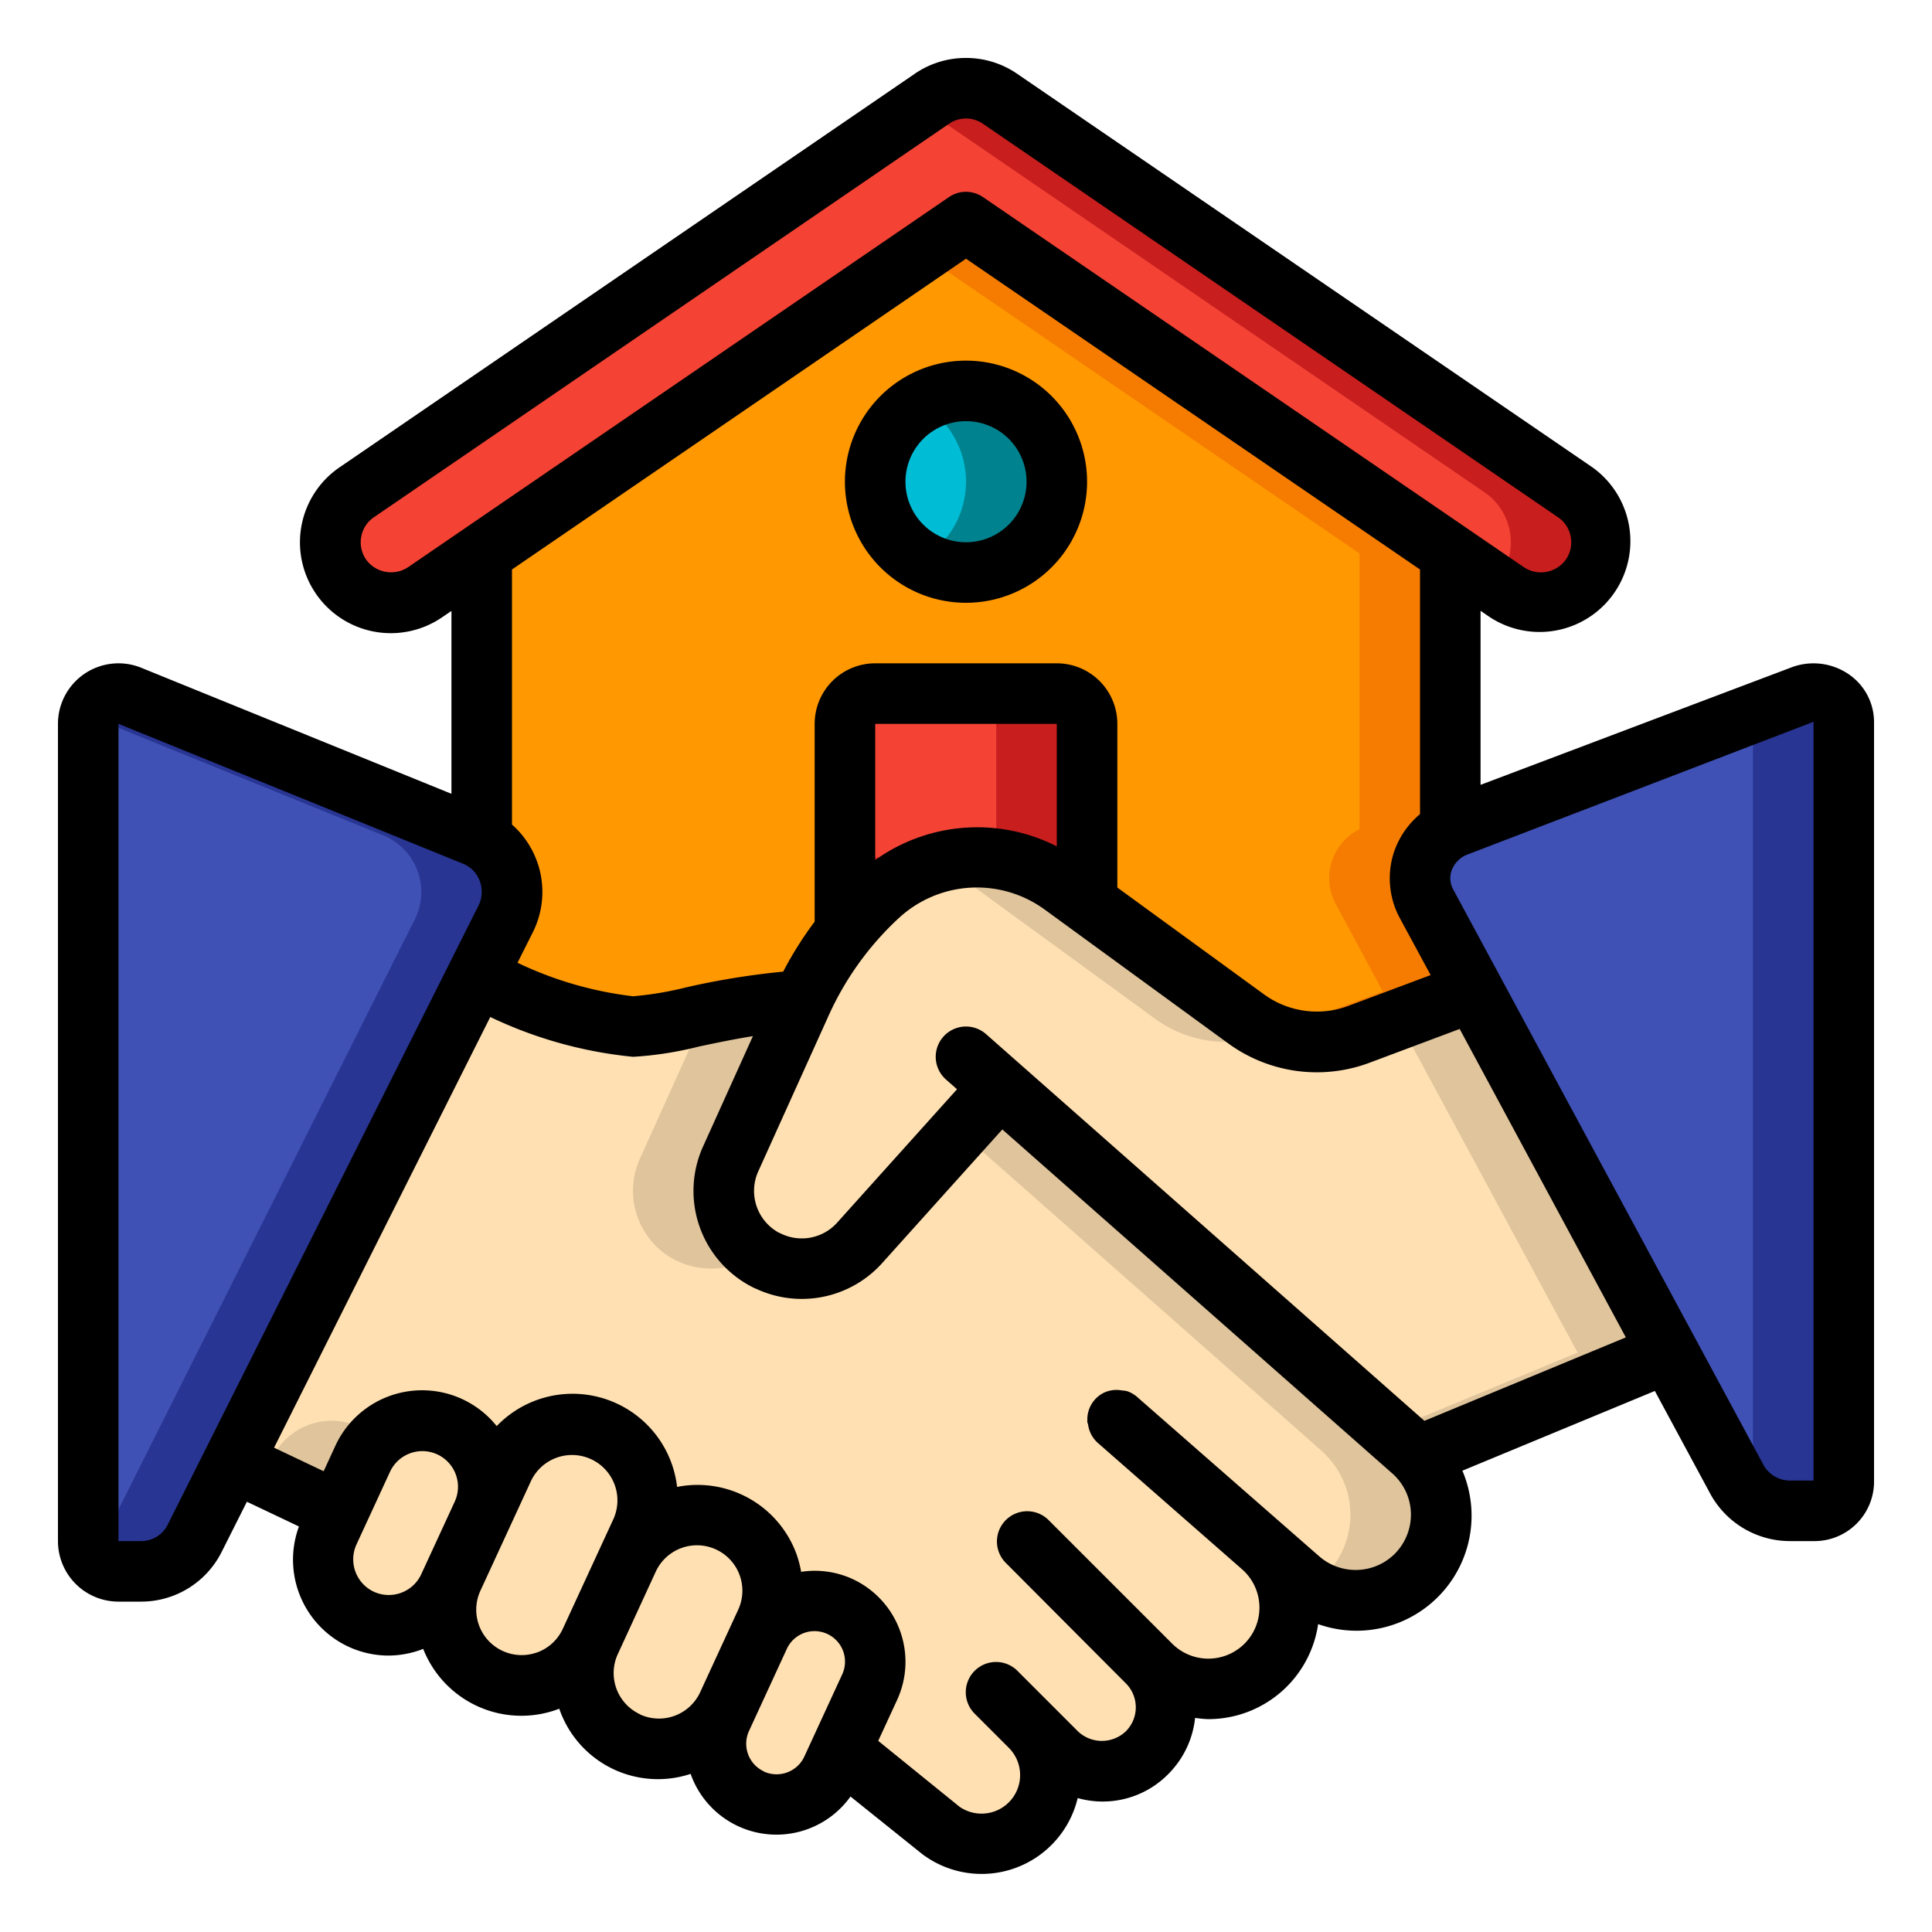<svg xmlns="http://www.w3.org/2000/svg" version="1.1" xmlns:xlink="http://www.w3.org/1999/xlink" width="512" height="512" x="0" y="0" viewBox="0 0 60 60" style="enable-background:new 0 0 512 512" xml:space="preserve" class=""><g transform="matrix(0.94,0,0,0.94,1.8,1.8)"><g fill="none" fill-rule="nonzero"><path fill="#3f51b5" d="m14.78 28.48-.96 1.91-8.03 15.99-1.28 2.55A1.977 1.977 0 0 1 2.75 50H2a1 1 0 0 1-1-1V22a1.007 1.007 0 0 1 1.38-.93l11.38 4.62c.084.032.164.072.24.12a2.02 2.02 0 0 1 .78 2.67z" opacity="1" data-original="#3f51b5" class=""></path><path fill="#283593" d="M14 25.81a1.344 1.344 0 0 0-.24-.12L2.38 21.07a1.01 1.01 0 0 0-1.346.671l9.726 3.949c.084.032.164.072.24.12a2.02 2.02 0 0 1 .78 2.67l-.96 1.91-8.03 15.99-1.28 2.55a1.947 1.947 0 0 1-.395.511A1 1 0 0 0 2 50h.75c.74.001 1.42-.412 1.76-1.07l1.28-2.55 8.03-15.99.96-1.91a2.02 2.02 0 0 0-.78-2.67z" opacity="1" data-original="#283593" class=""></path><path fill="#ffe0b2" d="M45.7 48.13a2.83 2.83 0 0 1-4.69 2.13l-1.24-1.08a2.686 2.686 0 1 1-3.67 3.92l-.11-.11a2.121 2.121 0 0 1-3 3l-.71-.7a2.3 2.3 0 0 1 .51 1.44 2.27 2.27 0 0 1-3.64 1.81L26 56l-.15-.07.97-2.1c.118-.264.179-.55.18-.84a2.006 2.006 0 0 0-3.83-.84l.21-.47c.153-.325.232-.68.23-1.04a2.5 2.5 0 0 0-4.76-1.07l.41-.89a2.5 2.5 0 0 0-4.54-2.09l-.67 1.46a2.18 2.18 0 0 0-3.99-1.76l-.8 1.74-3.47-1.65 8.03-15.99A16.343 16.343 0 0 0 19 32c1.11 0 3.27-.77 5.59-.86a.3.3 0 0 0-.04.08l-2.32 5.14a2.578 2.578 0 0 0 1.19 3.37h.01c1.046.52 2.31.27 3.08-.61l4.61-5.13 13.62 12.02a1.7 1.7 0 0 1 .19.19c.496.52.772 1.211.77 1.93z" opacity="1" data-original="#ffe0b2"></path><path fill="#dfc49c" d="M19.23 36.36a2.578 2.578 0 0 0 1.19 3.37h.01a2.563 2.563 0 0 0 2.639-.221 2.575 2.575 0 0 1-.839-3.149l2.32-5.14a.3.3 0 0 1 .04-.08c-1.08.062-2.155.214-3.21.456zM9.95 45.22a2.188 2.188 0 0 0-2.89 1.07l-.262.569L9.26 48.03l.8-1.74c.117-.247.279-.47.478-.658a2.172 2.172 0 0 0-.588-.412zM44.93 46.2a1.7 1.7 0 0 0-.19-.19L31.12 33.99l-1.327 1.477L41.74 46.01a1.7 1.7 0 0 1 .19.19c.496.52.772 1.211.77 1.93-.001.75-.3 1.47-.83 2a2.8 2.8 0 0 1-.5.389 2.823 2.823 0 0 0 4.33-2.389 2.782 2.782 0 0 0-.77-1.93z" opacity="1" data-original="#dfc49c"></path><path fill="#3f51b5" d="M59 21.93v25.14a.971.971 0 0 1-1 .93h-.75a2.012 2.012 0 0 1-1.76-1l-2.28-4.23-6.44-11.93-1.55-2.88a1.807 1.807 0 0 1 .78-2.48c.078-.04.158-.077.24-.11l11.38-4.3a1 1 0 0 1 1.38.86z" opacity="1" data-original="#3f51b5" class=""></path><path fill="#283593" d="m57.62 21.07-1.652.624a.873.873 0 0 1 .032.236v25.14a.868.868 0 0 1-.112.407c.375.335.86.521 1.362.523H58a.971.971 0 0 0 1-.93V21.93a1 1 0 0 0-1.38-.86z" opacity="1" data-original="#283593" class=""></path><path fill="#ffe0b2" d="m53.21 42.77-8.28 3.43a1.7 1.7 0 0 0-.19-.19L31.12 33.99l-4.61 5.13a2.572 2.572 0 0 1-3.08.61h-.01a2.578 2.578 0 0 1-1.19-3.37l2.32-5.14a.3.3 0 0 1 .04-.08 11.412 11.412 0 0 1 2.52-3.46v-.01a4.787 4.787 0 0 1 6.07-.35l.82.6 5.27 3.84a3.976 3.976 0 0 0 3.73.49l3.77-1.41z" opacity="1" data-original="#ffe0b2"></path><path fill="#dfc49c" d="m30.18 27.32.82.6 5.27 3.84a3.976 3.976 0 0 0 3.73.49l.095-.036a3.939 3.939 0 0 1-.825-.454L34 27.92l-.82-.6a4.771 4.771 0 0 0-4.314-.664c.47.152.913.376 1.314.664zM46.77 30.84l-2.5.933 5.936 11-6.221 2.577.751.663a1.7 1.7 0 0 1 .19.19l8.28-3.43z" opacity="1" data-original="#dfc49c"></path><g fill="#ffe0b2"><path d="M14.22 47.21a2.25 2.25 0 0 1-.17.84l-.03.06-.98 2.11a.487.487 0 0 0-.04.11l-.09.19a2.181 2.181 0 0 1-3.96-1.83l.31-.66.8-1.74a2.18 2.18 0 0 1 4.16.92z" fill="#ffe0b2" opacity="1" data-original="#ffe0b2"></path><path d="M19.49 47.64c.002.36-.077.715-.23 1.04l-.41.89c0 .01-.01.01-.01.02l-1.25 2.73A2.501 2.501 0 0 1 13 50.33l1.02-2.22.03-.06.67-1.46a2.5 2.5 0 0 1 4.77 1.05z" fill="#ffe0b2" opacity="1" data-original="#ffe0b2"></path><path d="M23.61 50.64c.002.36-.077.715-.23 1.04l-.21.47-.94 2.05h-.01l-.1.23a2.5 2.5 0 0 1-4.53-2.11l1.25-2.73c0-.01.01-.01.01-.02a2.5 2.5 0 0 1 4.76 1.07z" fill="#ffe0b2" opacity="1" data-original="#ffe0b2"></path><path d="M27 52.99c-.001.29-.062.576-.18.84l-.97 2.1-.28.61a2.009 2.009 0 1 1-3.65-1.68l.2-.43.1-.23h.01l.94-2.05a2.006 2.006 0 0 1 3.83.84z" fill="#ffe0b2" opacity="1" data-original="#ffe0b2"></path><path d="M27 52.99c-.001.29-.062.576-.18.84l-.97 2.1-.28.61a2.009 2.009 0 1 1-3.65-1.68l.2-.43.1-.23h.01l.94-2.05a2.006 2.006 0 0 1 3.83.84z" fill="#ffe0b2" opacity="1" data-original="#ffe0b2"></path></g><path fill="#ff9801" d="M45.22 27.96a1.807 1.807 0 0 1 .78-2.48v-9.11L30 5.42 14 16.37v9.44a2.02 2.02 0 0 1 .78 2.67l-.96 1.91A16.343 16.343 0 0 0 19 32c1.11 0 3.27-.77 5.59-.86.373-.81.847-1.57 1.41-2.26V22a1 1 0 0 1 1-1h6a1 1 0 0 1 1 1v5.92l5.27 3.84a3.976 3.976 0 0 0 3.73.49l3.77-1.41zM30 17a3 3 0 1 1 0-6 3 3 0 0 1 0 6z" opacity="1" data-original="#ff9801"></path><path fill="#f57c00" d="M45.22 27.96a1.807 1.807 0 0 1 .78-2.48v-9.11L30 5.42l-1.5 1.027L43 16.37v9.11a1.807 1.807 0 0 0-.78 2.48l1.55 2.88-3.67 1.374a3.989 3.989 0 0 0 2.9.036l3.77-1.41z" opacity="1" data-original="#f57c00"></path><path fill="#f44335" d="M34 22v5.92l-.82-.6a4.787 4.787 0 0 0-6.07.35v.01c-.4.37-.772.772-1.11 1.2V22a1 1 0 0 1 1-1h6a1 1 0 0 1 1 1z" opacity="1" data-original="#f44335"></path><path fill="#c81e1e" d="M26 26.613v2.267c.338-.428.71-.83 1.11-1.2v-.01a4.762 4.762 0 0 1 1.756-1.014A4.768 4.768 0 0 0 26 26.613zM33 21h-3a1 1 0 0 1 1 1v4.451a4.757 4.757 0 0 1 2.18.869l.82.6V22a1 1 0 0 0-1-1z" opacity="1" data-original="#c81e1e"></path><path fill="#f44335" d="M50.65 17.13a2 2 0 0 1-2.78.52L46 16.37 30 5.42 14 16.37l-1.87 1.28a2 2 0 0 1-2.26-3.3l19-13a2 2 0 0 1 2.26 0l19 13a2 2 0 0 1 .52 2.78z" opacity="1" data-original="#f44335"></path><path fill="#c81e1e" d="m50.13 14.35-19-13a2 2 0 0 0-2.26 0l-.37.25 18.63 12.75a2 2 0 0 1 .52 2.78c-.06.082-.128.158-.2.23l.423.29a2 2 0 1 0 2.257-3.3z" opacity="1" data-original="#c81e1e"></path><circle cx="30" cy="14" r="3" fill="#00bcd4" opacity="1" data-original="#00bcd4"></circle><path fill="#00838f" d="M30 11a2.974 2.974 0 0 0-1.5.415 2.977 2.977 0 0 1 0 5.17A3 3 0 1 0 30 11z" opacity="1" data-original="#00838f"></path><path fill="#000000" d="M59.165 20.362a2.061 2.061 0 0 0-1.894-.228L47 24.015v-5.75l.306.209a3 3 0 0 0 3.39-4.949L31.7.53A2.97 2.97 0 0 0 30 0a2.968 2.968 0 0 0-1.7.527l-19 13a3 3 0 0 0-.778 4.173 3 3 0 0 0 4.17.779l.308-.21v6.042L2.752 20.147A2 2 0 0 0 0 22v27a2 2 0 0 0 2 2h.748c1.12 0 2.144-.628 2.652-1.626l.842-1.674 1.72.817A3.171 3.171 0 0 0 9.6 52.49c.415.192.867.292 1.324.292a3.2 3.2 0 0 0 1.143-.22 3.485 3.485 0 0 0 4.456 1.991c.014 0 .025-.013.038-.018a3.446 3.446 0 0 0 4.345 2.155c.006.016.007.032.013.048a3.006 3.006 0 0 0 5.265.701l2.368 1.9a3.263 3.263 0 0 0 5.138-1.849 3.039 3.039 0 0 0 3-.8c.495-.498.806-1.15.879-1.849.141.022.284.036.427.041a3.665 3.665 0 0 0 3.638-3.139 3.8 3.8 0 0 0 4.766-5.069l6.358-2.634 1.857 3.443A3 3 0 0 0 57.252 49H58a1.968 1.968 0 0 0 2-1.931V21.932a1.915 1.915 0 0 0-.835-1.57zm-47.6-3.536c-.457.3-1.07.186-1.388-.259a.994.994 0 0 1-.156-.752.979.979 0 0 1 .415-.639l19-13a.988.988 0 0 1 1.129.002l19 13a.979.979 0 0 1 .413.638c.05.26-.005.53-.155.75a1.015 1.015 0 0 1-1.39.26L30.566 4.6A1.01 1.01 0 0 0 30 4.422a1 1 0 0 0-.564.175zM30 6.632 45 16.9v8.082a2.837 2.837 0 0 0-.829 1.166 2.768 2.768 0 0 0 .174 2.292l1.006 1.86-2.7 1.011a2.971 2.971 0 0 1-2.789-.362L35 27.408V22a2 2 0 0 0-2-2h-6a2 2 0 0 0-2 2v6.535c-.391.52-.739 1.073-1.039 1.651-1.079.105-2.15.278-3.207.52A11 11 0 0 1 19 31a12.137 12.137 0 0 1-3.817-1.107l.481-.959A2.971 2.971 0 0 0 15 25.327V16.9zm3 19.416a5.789 5.789 0 0 0-6 .452V22h6zM2.748 49H2V22l11.384 4.621a.975.975 0 0 1 .552.573c.102.273.082.576-.054.833L3.621 48.467a.979.979 0 0 1-.873.533zm7.69 1.674a1.181 1.181 0 0 1-.576-1.562l1.108-2.4a1.177 1.177 0 1 1 2.138.986L12 50.1a1.182 1.182 0 0 1-1.562.574zm5.4 2a1.5 1.5 0 0 1-1.881-2.035l1.675-3.633a1.5 1.5 0 0 1 2.724 1.256L16.678 51.9c-.166.361-.47.641-.843.777zm3.394 2.048a1.5 1.5 0 0 1-.735-1.99l1.253-2.722a1.5 1.5 0 1 1 2.724 1.257L21.306 53.8l-.01.022-.078.17a1.5 1.5 0 0 1-1.989.734zm4.091 1.887a1.008 1.008 0 0 1-.492-1.336l.309-.67.013-.029.928-2.014a1.007 1.007 0 1 1 1.829.844l-1.25 2.712a1.01 1.01 0 0 1-1.34.496zm20.843-7.189c-.68.678-1.77.715-2.495.084l-4.86-4.253-1.149-1.006a.981.981 0 0 0-.345-.2.855.855 0 0 0-.152-.02.985.985 0 0 0-.6.069.982.982 0 0 0-.556.926c0 .014-.006.027 0 .04 0 .031.019.059.024.09.031.23.143.443.315.6l4.77 4.179a1.685 1.685 0 0 1 .082 2.462 1.691 1.691 0 0 1-2.386 0l-.11-.11-3.987-3.987a1 1 0 0 0-1.414 1.414l3.978 3.992a1.119 1.119 0 0 1 0 1.584 1.147 1.147 0 0 1-1.584 0l-.866-.866-1.119-1.119a1 1 0 1 0-1.414 1.414l1.121 1.121a1.274 1.274 0 0 1-1.636 1.94L27.1 55.6l.626-1.356a3.013 3.013 0 0 0-1.473-3.99 2.982 2.982 0 0 0-1.7-.238 3.6 3.6 0 0 0-.154-.589 3.481 3.481 0 0 0-3.944-2.217 3.476 3.476 0 0 0-5.96-2.009 3.156 3.156 0 0 0-5.339.671l-.378.82-1.638-.778 7.143-14.229c1.484.71 3.08 1.155 4.717 1.315.733-.043 1.46-.157 2.171-.338.56-.119 1.163-.245 1.789-.345l-1.64 3.63a3.567 3.567 0 0 0 1.654 4.677c.03.015.061.028.092.04a3.569 3.569 0 0 0 4.189-.876L31.2 35.4l12.881 11.362c.394.345.62.844.619 1.368-.002.485-.195.95-.537 1.293zm.979-4.393L30.662 32.25a1 1 0 1 0-1.324 1.5l.365.322-3.946 4.391a1.568 1.568 0 0 1-1.88.373c-.023-.01-.045-.021-.068-.03a1.572 1.572 0 0 1-.667-2.033l2.321-5.137a9.967 9.967 0 0 1 2.308-3.211l.016-.014a3.8 3.8 0 0 1 4.807-.28l6.09 4.441a4.964 4.964 0 0 0 4.667.617l2.959-1.109 5.49 10.19zM58 47h-.748a1.009 1.009 0 0 1-.882-.475L46.1 27.477a.765.765 0 0 1-.052-.643.9.9 0 0 1 .546-.527L58 21.932z" opacity="1" data-original="#000000" class=""></path><path fill="#000000" d="M30 18a4 4 0 1 0 0-8 4 4 0 0 0 0 8zm0-6a2 2 0 1 1 0 4 2 2 0 0 1 0-4z" opacity="1" data-original="#000000" class=""></path></g></g></svg>
